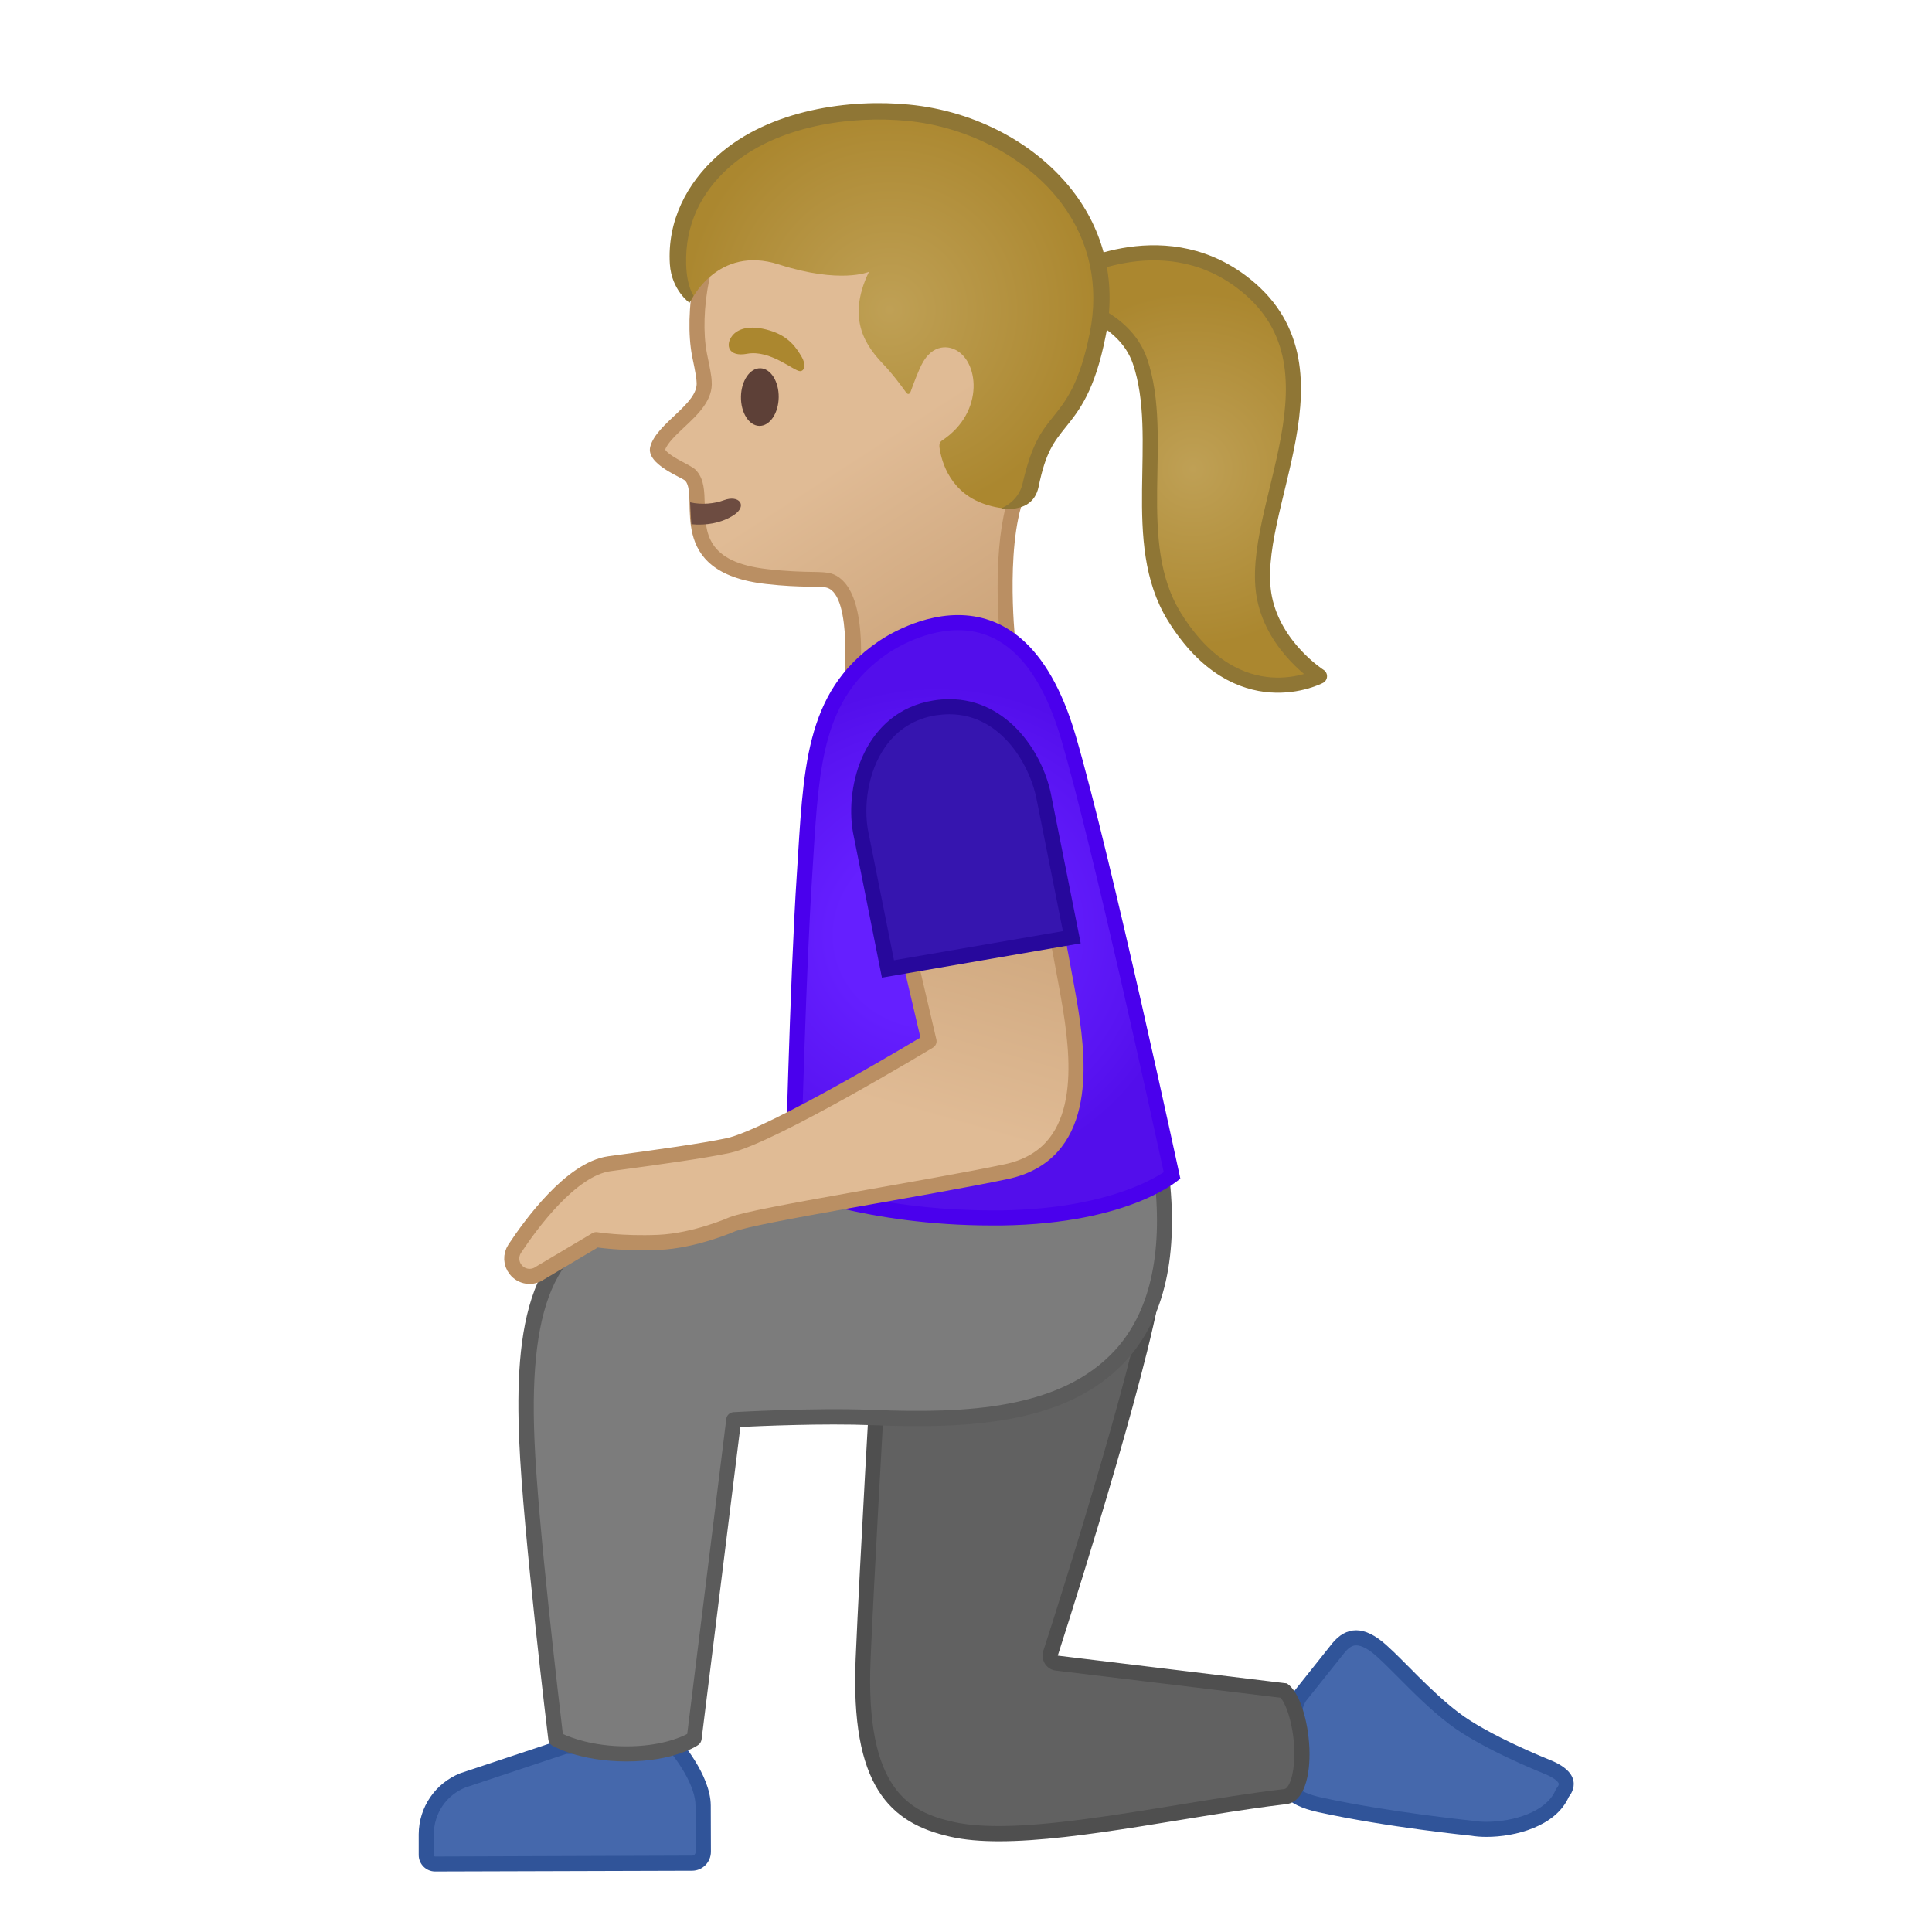 <svg enable-background="new 0 0 128 128" viewBox="0 0 128 128" xmlns="http://www.w3.org/2000/svg"><path d="m98.48 121.19c-0.34 0-0.67-0.02-0.94-0.07-0.09-0.01-5.58-0.56-10.11-1.55-1.24-0.27-1.99-0.71-2.16-1.27-0.24-0.78 0.62-1.72 0.62-1.73 0.13-0.14 0.17-0.35 0.1-0.53-0.01-0.02-0.82-2.13 0.12-3.66l2.55-3.19c0.37-0.45 0.77-0.67 1.19-0.67 0.49 0 1.06 0.29 1.69 0.85 0.4 0.36 0.88 0.83 1.4 1.36 1 1.01 2.14 2.15 3.38 3.11 2.04 1.57 5.99 3.15 6.16 3.21 0.73 0.29 1.18 0.65 1.27 1 0.08 0.34-0.18 0.65-0.18 0.65-0.03 0.04-0.06 0.08-0.08 0.13-0.82 1.86-3.54 2.36-5.01 2.36z" fill="#4568AC"/><path d="m89.85 109.01c0.36 0 0.83 0.25 1.36 0.73 0.39 0.35 0.85 0.81 1.38 1.34 0.96 0.97 2.16 2.18 3.43 3.15 2.1 1.61 6.11 3.21 6.28 3.28 0.7 0.28 0.94 0.55 0.97 0.66 0.02 0.06-0.04 0.17-0.06 0.2-0.07 0.08-0.13 0.17-0.17 0.27-0.62 1.41-2.79 2.06-4.55 2.06-0.32 0-0.61-0.02-0.85-0.06-0.02 0-0.05-0.01-0.07-0.01-0.05-0.01-5.52-0.56-10.02-1.54-1.49-0.33-1.75-0.79-1.79-0.93-0.12-0.38 0.3-1.02 0.51-1.24 0.27-0.28 0.34-0.69 0.2-1.05-0.01-0.02-0.7-1.86 0.05-3.17l2.53-3.17c0.4-0.52 0.7-0.52 0.8-0.52m0-1c-0.6 0-1.13 0.31-1.58 0.86l-2.58 3.24c-1.08 1.78-0.16 4.11-0.16 4.11s-2.7 2.86 1.8 3.84c4.61 1.01 10.13 1.56 10.13 1.56 0.29 0.05 0.64 0.08 1.02 0.08 1.9 0 4.6-0.69 5.46-2.66 0 0 1.29-1.43-1.28-2.45 0 0-4.03-1.6-6.04-3.14-1.88-1.44-3.58-3.4-4.75-4.44-0.76-0.69-1.43-1-2.02-1z" fill="#305499"/><path d="m66.18 121.49c-1.22 0-2.26-0.1-3.1-0.28-3.79-0.85-6.25-3.1-5.89-11.31 0.24-5.63 0.89-16.88 1.03-19.31 5.64-0.14 15.03-2.7 17.85-3.5-1.67 7.65-6.41 22.29-6.46 22.45-0.05 0.14-0.03 0.3 0.05 0.42 0.08 0.13 0.21 0.21 0.36 0.23l15.05 1.82c0.83 0.7 1.51 3.71 1.04 5.72-0.13 0.56-0.4 1.24-0.95 1.3-2.23 0.26-4.71 0.67-7.1 1.06-4.19 0.69-8.53 1.4-11.88 1.4z" fill="#616161"/><path d="m75.39 87.8c-1.8 7.8-6.22 21.44-6.27 21.58-0.09 0.28-0.05 0.59 0.11 0.85 0.16 0.25 0.43 0.42 0.72 0.45l14.89 1.8c0.61 0.69 1.2 3.29 0.77 5.13-0.12 0.53-0.33 0.9-0.52 0.92-2.24 0.26-4.72 0.67-7.11 1.06-4.18 0.68-8.5 1.39-11.81 1.39-1.18 0-2.19-0.09-2.99-0.27-2.86-0.64-5.88-2.06-5.5-10.8 0.23-5.33 0.82-15.71 1-18.85 5.26-0.23 13.29-2.31 16.71-3.26m1.33-1.42zm0 0s-12.54 3.72-18.98 3.72c0 0-0.78 13.4-1.05 19.78-0.36 8.44 2.25 10.91 6.28 11.81 0.92 0.21 2.01 0.3 3.21 0.3 5.32 0 12.92-1.74 19.04-2.46 2.35-0.28 1.72-6.91 0.04-8l-15.18-1.84c-0.01 0 5.13-15.82 6.64-23.31z" fill="#4F4F4F"/><path d="m28.83 123.5c-0.16 0-0.31-0.06-0.42-0.17s-0.17-0.26-0.17-0.42v-1.38c0.01-1.59 0.97-2.99 2.45-3.58l6.75-2.24 7.3-0.01c0.45 0.55 1.84 2.38 1.84 3.94l0.01 3.06c0 0.2-0.08 0.39-0.22 0.53s-0.33 0.22-0.53 0.22l-17.01 0.05z" fill="#4568AC"/><path d="m44.5 116.19c0.61 0.77 1.58 2.26 1.58 3.44l0.01 3.06c0 0.09-0.04 0.14-0.07 0.18s-0.09 0.07-0.18 0.07l-17.01 0.06c-0.03 0-0.05-0.01-0.06-0.03-0.02-0.02-0.03-0.04-0.03-0.07v-1.38c0.01-1.38 0.83-2.59 2.11-3.1l6.67-2.22 6.98-0.01m0.47-1-7.62 0.01-6.85 2.28c-1.66 0.66-2.75 2.25-2.76 4.04v1.38c0 0.6 0.49 1.09 1.09 1.09l17.02-0.05c0.69 0 1.25-0.56 1.25-1.26l-0.01-3.06c-0.01-2.07-2.12-4.43-2.12-4.43z" fill="#305499"/><path d="m76.94 77.63-18.04 1.23s-10.26 1.42-16.62 1.97-7.73 6.33-7.38 14.61c0.25 6.01 1.93 19.77 1.93 19.77s1.67 0.99 4.69 0.99 4.49-1.01 4.49-1.01l2.62-21.13s5.17-0.31 9.22-0.15c8.59 0.35 21.1-0.05 19.09-16.28z" fill="#7C7C7C"/><path d="m41.51 116.7c-3.12 0-4.87-1.02-4.94-1.06-0.13-0.08-0.22-0.22-0.24-0.37-0.02-0.14-1.68-13.85-1.93-19.81-0.3-7.12 0.4-14.49 7.84-15.13 6.28-0.54 16.49-1.95 16.59-1.96l18.07-1.23c0.29-0.03 0.5 0.17 0.53 0.44 0.69 5.55-0.27 9.79-2.84 12.58-3.84 4.18-10.33 4.52-16.78 4.26-3.33-0.13-7.45 0.06-8.76 0.12l-2.57 20.71c-0.02 0.14-0.1 0.27-0.21 0.35-0.05 0.05-1.62 1.1-4.76 1.1zm-4.22-1.82c0.52 0.24 1.99 0.82 4.22 0.82 2.22 0 3.56-0.58 4.02-0.82l2.59-20.88c0.03-0.24 0.23-0.42 0.47-0.44 0.05 0 5.24-0.31 9.27-0.15 6.21 0.25 12.43-0.06 16-3.94 2.29-2.49 3.18-6.3 2.64-11.31l-17.56 1.19c-0.07 0.01-10.31 1.42-16.61 1.96-5.25 0.45-7.32 4.67-6.92 14.09 0.22 5.48 1.65 17.55 1.88 19.48z" fill="#5B5B5B"/><radialGradient id="e" cx="79.043" cy="31.072" r="11.73" gradientUnits="userSpaceOnUse"><stop stop-color="#BFA055" offset="0"/><stop stop-color="#AB872F" offset="1"/></radialGradient><path d="m70.68 18.22s6.17-3.58 11.54 0.43c7.47 5.58 0.38 15.13 1.56 20.98 0.66 3.28 3.64 5.17 3.64 5.17s-5.4 2.85-9.61-3.93c-3.08-4.97-0.55-11.86-2.28-16.93-1.04-3.05-4.83-3.81-4.83-3.81l-0.02-1.91z" fill="url(#e)"/><path d="m70.68 18.22s6.17-3.58 11.54 0.43c7.47 5.58 0.38 15.13 1.56 20.98 0.66 3.28 3.64 5.17 3.64 5.17s-5.4 2.85-9.61-3.93c-3.08-4.97-0.55-11.86-2.28-16.93-1.04-3.05-4.83-3.81-4.83-3.81l-0.02-1.91z" fill="none" stroke="#8F7635" stroke-linejoin="round" stroke-miterlimit="10"/><linearGradient id="d" x1="155.62" x2="171" y1="-109.66" y2="-78.569" gradientTransform="matrix(.994 -.113 .113 .994 -93.216 138.59)" gradientUnits="userSpaceOnUse"><stop stop-color="#E0BB95" offset=".557"/><stop stop-color="#CCA47A" offset="1"/></linearGradient><path d="m56.48 44.96c0.14-2.01 0.19-5.96-1.54-6.48-0.24-0.07-0.57-0.08-1.12-0.09-0.66-0.01-1.66-0.03-3.01-0.18-4.53-0.51-4.58-2.88-4.62-4.79-0.02-0.77-0.03-1.44-0.39-1.87-0.11-0.13-0.27-0.21-0.59-0.38-0.48-0.25-1.77-0.92-1.64-1.44 0.15-0.58 0.81-1.2 1.44-1.8 0.86-0.81 1.75-1.65 1.64-2.67 0-0.27-0.13-0.93-0.28-1.61l-0.04-0.17c-0.26-1.37-0.21-3.24 0.15-5 1.13-5.57 4.6-8.97 9.78-9.59 0.36-0.04 0.72-0.06 1.09-0.06 4.61 0 9.89 3.24 12.28 7.53 1.47 2.64 0.4 11.3-1.94 15.71-1.46 2.74-1.12 8.33-0.99 9.92l-10.22 2.97z" fill="url(#d)"/><path d="m57.37 9.34c4.37 0 9.57 3.2 11.85 7.28 1.39 2.48 0.29 11.02-1.95 15.23-1.41 2.65-1.22 7.77-1.08 9.78l-9.17 2.65c0.24-4.85-1.08-6.02-1.94-6.28-0.31-0.09-0.66-0.1-1.25-0.11-0.65-0.01-1.63-0.03-2.96-0.18-4.1-0.46-4.14-2.42-4.18-4.3-0.02-0.86-0.04-1.61-0.51-2.18-0.17-0.21-0.37-0.31-0.74-0.51-0.79-0.41-1.25-0.72-1.37-0.93 0.15-0.44 0.75-1 1.28-1.5 0.9-0.84 1.91-1.8 1.8-3.04-0.01-0.35-0.13-0.94-0.29-1.71l-0.03-0.15c-0.25-1.31-0.2-3.1 0.15-4.81 0.63-3.09 2.67-8.4 9.35-9.19 0.34-0.03 0.69-0.05 1.04-0.05m0-1c-0.39 0-0.77 0.02-1.15 0.07-5.84 0.69-9.15 4.73-10.22 9.98-0.39 1.9-0.41 3.82-0.15 5.19 0.03 0.16 0.3 1.36 0.3 1.73 0.15 1.44-2.67 2.73-3.07 4.29-0.3 1.17 2.14 2.04 2.33 2.26 0.92 1.11-1.43 6.07 5.34 6.83 2.36 0.27 3.62 0.12 4.04 0.25 1.73 0.51 1.12 6.68 1.12 6.68l11.34-3.28s-0.73-7 0.9-10.05c2.29-4.3 3.59-13.24 1.94-16.19-2.38-4.22-7.78-7.76-12.72-7.76z" fill="#BA8F63"/><path d="m48.82 31.61-2.63 0.3s0.22 1.21 0.35 1.7c0.7 2.69 2.37 5.58 7.06 5.49 0.42-0.01-1.99-6.05-1.99-6.05l-2.79-1.44z" fill="none"/><path d="m45.8 34.73c0.94 0.1 2.02-0.07 2.84-0.62 0.9-0.61 0.33-1.35-0.68-0.97-0.61 0.23-1.47 0.32-2.24 0.14l0.08 1.45z" fill="#6D4C41"/><ellipse transform="matrix(.014 -1 1 .014 23.336 76.269)" cx="50.33" cy="26.3" rx="1.91" ry="1.25" fill="#5D4037"/><path d="m49.49 23.44c-1.24 0.23-1.45-0.59-0.98-1.19 0.34-0.44 1.12-0.77 2.5-0.35 1.3 0.39 1.78 1.21 2.09 1.72s0.22 0.96-0.09 0.97c-0.42 0-1.98-1.44-3.52-1.15z" fill="#AB872F"/><radialGradient id="c" cx="58.949" cy="20.53" r="13.601" gradientUnits="userSpaceOnUse"><stop stop-color="#BFA055" offset="0"/><stop stop-color="#AB872F" offset="1"/></radialGradient><path d="m60.34 25.93c0.19-0.53 0.54-1.47 0.8-1.92 0.85-1.48 2.06-0.88 2.06-0.88 1.65 0.68 2.08 4.16-0.78 6.05-0.07 0.05-0.23 0.15-0.17 0.51 0.13 0.88 0.7 3.05 3.21 3.78 0.33 0.1 0.63 0.16 0.9 0.19 0.86 0.11 1.63-0.51 1.8-1.36 1.05-5.19 3.25-3.55 4.58-10.15 1.67-8.34-5.44-14-12.54-14.7-6.4-0.63-15.14 1.78-15.26 10.04-0.02 1.51 0.85 2.41 0.85 2.41s1.75-3.68 5.81-2.38c4.09 1.31 5.97 0.49 5.97 0.49-1.57 3.24-0.07 5.04 0.97 6.14 0.59 0.62 1.13 1.35 1.44 1.78 0.13 0.23 0.28 0.23 0.36 0z" fill="url(#c)"/><path d="m71.23 12.86c-2.43-3.28-6.54-5.5-10.99-5.93-3.88-0.39-9.24 0.3-12.68 3.37-2.07 1.84-3.36 4.35-3.18 7.2 0.11 1.72 1.3 2.56 1.3 2.56l0.27-0.47s-0.45-0.6-0.49-2.07c-0.08-2.63 0.99-4.77 2.82-6.41 3.18-2.84 8.2-3.46 11.85-3.1 4.09 0.4 8.01 2.51 10.23 5.5 1.83 2.47 2.47 5.43 1.84 8.55-0.68 3.37-1.57 4.49-2.44 5.57-0.8 0.99-1.42 1.84-2.01 4.4-0.3 1.3-1.5 1.65-1.41 1.66 1.43 0.16 2.25-0.39 2.47-1.44 0.47-2.31 1.01-2.96 1.79-3.94 0.9-1.12 1.93-2.4 2.65-6.03 0.7-3.44-0.01-6.7-2.02-9.42z" fill="#8F7635"/><radialGradient id="b" cx="59.888" cy="62.454" r="17.194" gradientTransform="matrix(.98 -.201 .192 .934 -8.938 15.554)" gradientUnits="userSpaceOnUse"><stop stop-color="#651FFF" offset=".364"/><stop stop-color="#5914F2" offset=".812"/><stop stop-color="#530EEB" offset="1"/></radialGradient><path d="m65.72 80.69c-6.95 0-11.93-1.63-13.2-2.09 0.05-2.23 0.37-14.41 0.78-20.62l0.08-1.3c0.39-6.22 0.67-10.72 5.06-13.74 0.03-0.02 2.35-1.69 5.03-1.69 3.38 0 5.84 2.57 7.32 7.64 2.14 7.34 6.28 26.36 6.85 28.99-0.83 0.62-4.18 2.7-11.28 2.81h-0.64z" fill="url(#b)"/><path d="m63.48 41.75c3.13 0 5.43 2.45 6.84 7.28 2.07 7.07 6 25.04 6.78 28.63-1.1 0.72-4.37 2.43-10.73 2.53h-0.64c-6.37 0-11.06-1.38-12.69-1.94 0.07-2.96 0.38-14.31 0.77-20.24l0.08-1.3c0.38-6.08 0.66-10.48 4.87-13.38 0.01-0.01 2.19-1.58 4.72-1.58m-0.01-1c-2.88 0-5.32 1.78-5.32 1.78-4.9 3.37-4.91 8.51-5.36 15.42-0.46 6.91-0.79 20.99-0.79 20.99s5.44 2.25 13.71 2.25h0.65c8.64-0.12 11.84-3.11 11.84-3.11s-4.6-21.37-6.93-29.33c-1.86-6.37-5.03-8-7.8-8z" fill="#4A00ED"/><linearGradient id="a" x1="52.053" x2="58.932" y1="79.651" y2="55.738" gradientUnits="userSpaceOnUse"><stop stop-color="#E0BB95" offset=".321"/><stop stop-color="#CCA47A" offset="1"/></linearGradient><path d="m57.91 53.42 3.64 15.56s-10.46 6.32-13.32 6.92c-1.71 0.36-4.61 0.76-7.86 1.2-2.54 0.35-5.22 4.04-6.27 5.63-0.28 0.43-0.26 0.98 0.06 1.38h0c0.39 0.5 1.1 0.6 1.62 0.23l3.72-2.21s1.68 0.28 4.13 0.18c2.45-0.11 4.89-1.2 4.89-1.2 1.64-0.63 12.89-2.38 18.12-3.48 5.38-1.13 4.89-6.94 4.3-10.69-0.48-3.04-2.78-14.5-2.78-14.5l-10.25 0.98z" fill="url(#a)" stroke="#BA8F63" stroke-linecap="round" stroke-linejoin="round" stroke-miterlimit="10"/><path d="m57 55.04c-0.26-1.52-0.09-3.99 1.27-5.89 0.89-1.25 2.12-2.01 3.64-2.25 0.33-0.05 0.66-0.08 0.99-0.08 3.81 0 5.88 3.76 6.29 6.14l1.83 9.14-12.18 2.1-1.84-9.16z" fill="#3615AF"/><path d="m62.9 47.32c3.5 0 5.41 3.51 5.8 5.75l1.72 8.62-11.19 1.93-1.73-8.65c-0.25-1.44-0.09-3.75 1.18-5.53 0.81-1.13 1.93-1.82 3.32-2.05 0.3-0.04 0.6-0.07 0.9-0.07m0-1c-0.34 0-0.7 0.03-1.07 0.09-4.53 0.74-5.87 5.57-5.32 8.73l1.92 9.63 13.17-2.27-1.92-9.63c-0.5-2.91-2.88-6.55-6.78-6.55z" fill="#27089C"/></svg>
